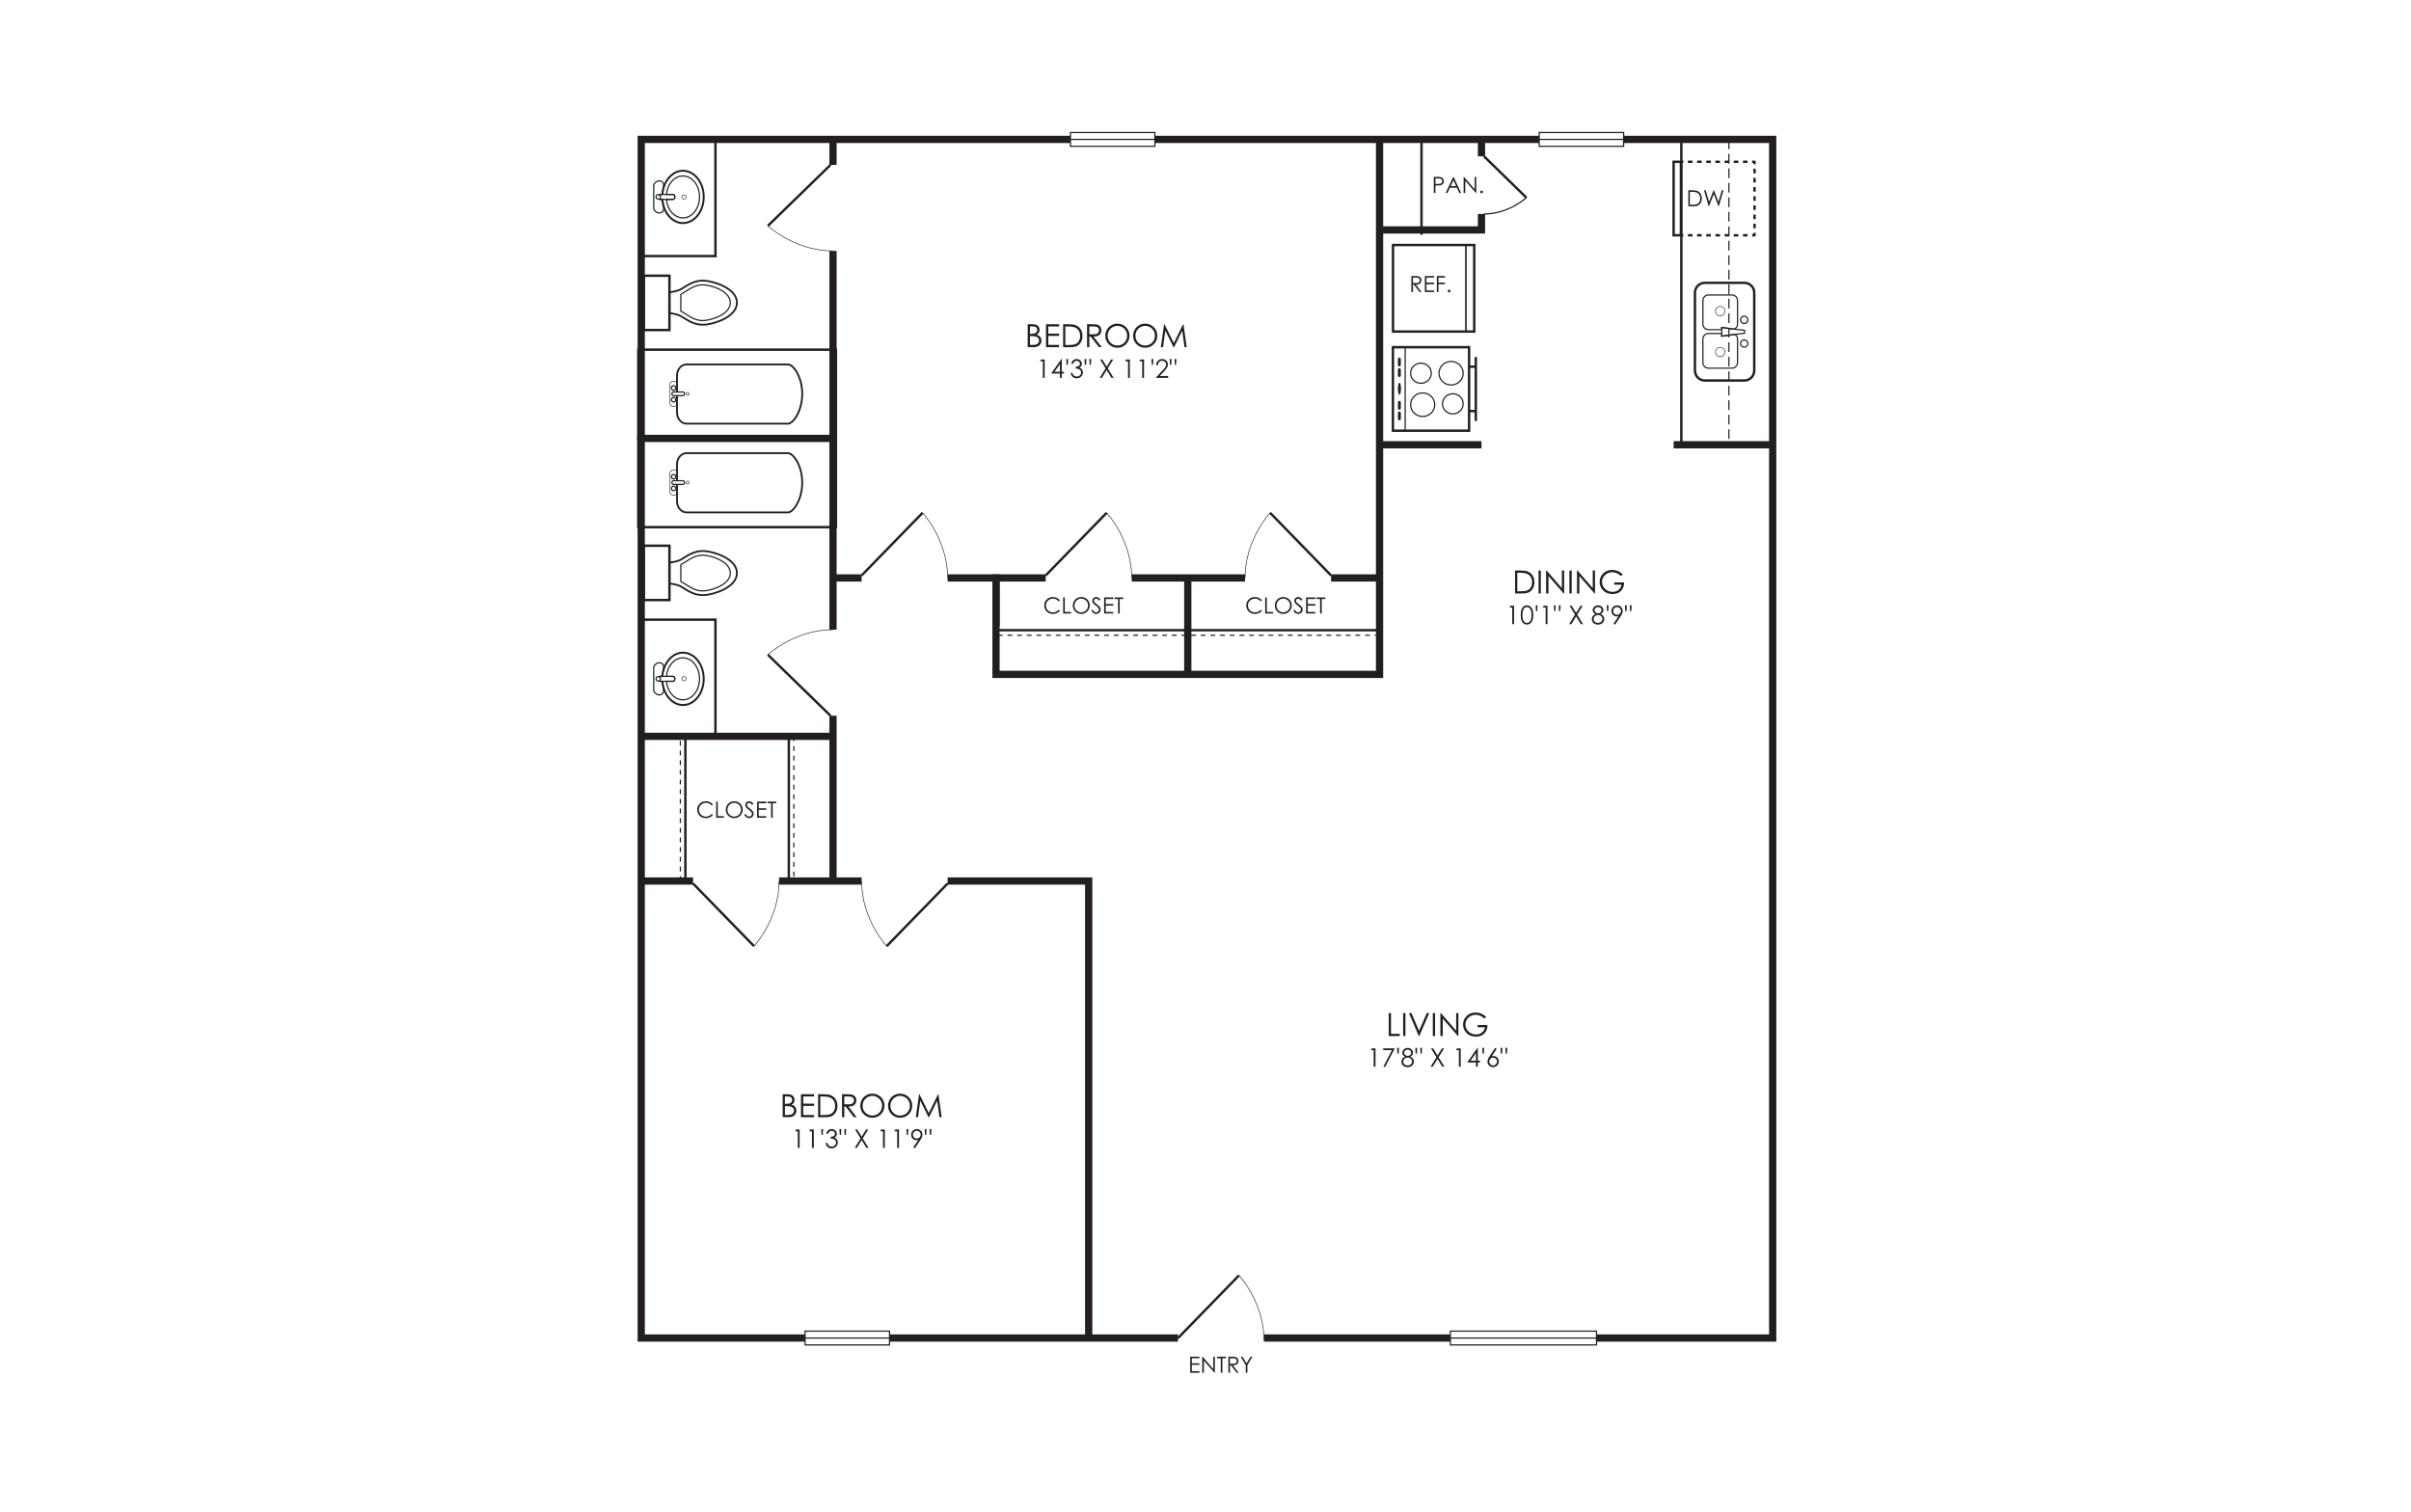 <?xml version="1.0" encoding="UTF-8"?><svg id="Layer_1" xmlns="http://www.w3.org/2000/svg" viewBox="0 0 998 626"><defs><style>.cls-1,.cls-2,.cls-3,.cls-4,.cls-5,.cls-6,.cls-7,.cls-8,.cls-9,.cls-10,.cls-11,.cls-12,.cls-13,.cls-14,.cls-15,.cls-16,.cls-17,.cls-18,.cls-19,.cls-20{stroke:#231f20;}.cls-1,.cls-2,.cls-3,.cls-4,.cls-5,.cls-6,.cls-7,.cls-8,.cls-9,.cls-11,.cls-13,.cls-14,.cls-15,.cls-16,.cls-17,.cls-19,.cls-20{fill:none;}.cls-1,.cls-2,.cls-4,.cls-6,.cls-12,.cls-14,.cls-15,.cls-16,.cls-18{stroke-miterlimit:3.864;}.cls-1,.cls-5,.cls-9,.cls-10,.cls-11,.cls-20{stroke-width:.5px;}.cls-2,.cls-8{stroke-width:.25px;}.cls-3,.cls-7,.cls-13{stroke-linejoin:round;}.cls-4{stroke-width:.8px;}.cls-5{stroke-dasharray:0 0 2 2;}.cls-6{stroke-linecap:round;}.cls-7{stroke-dasharray:0 0 1.895 1.895;}.cls-10,.cls-12,.cls-18,.cls-21{fill:#fff;}.cls-10,.cls-20{stroke-miterlimit:10;}.cls-11{stroke-dasharray:0 0 4 2;}.cls-13{stroke-dasharray:0 0 1.898 1.898;}.cls-14,.cls-19{stroke-width:.75px;}.cls-16{stroke-width:3px;}.cls-18{stroke-width:.45px;}.cls-22{fill:#231f20;}.cls-22,.cls-21{stroke-width:0px;}</style></defs><rect class="cls-21" x="-21" y="-18" width="1035" height="660"/><polyline class="cls-16" points="523.237 553.924 733.783 553.924 733.783 57.71 344.81 57.71 265.427 57.71 265.427 553.924 487.63 553.924"/><rect class="cls-21" x="600.367" y="551.071" width="60.49" height="5.706"/><rect class="cls-10" x="600.367" y="551.071" width="60.49" height="5.706"/><line class="cls-20" x1="660.857" y1="553.924" x2="600.367" y2="553.924"/><line class="cls-16" x1="491.667" y1="278.485" x2="491.667" y2="239.258"/><rect class="cls-21" x="333.253" y="551.071" width="34.96" height="5.706"/><rect class="cls-10" x="333.253" y="551.071" width="34.96" height="5.706"/><line class="cls-20" x1="368.213" y1="553.924" x2="333.253" y2="553.924"/><rect class="cls-21" x="443.094" y="54.857" width="34.96" height="5.706"/><rect class="cls-10" x="443.094" y="54.857" width="34.96" height="5.706"/><line class="cls-20" x1="478.053" y1="57.71" x2="443.094" y2="57.71"/><rect class="cls-21" x="637.121" y="54.857" width="34.96" height="5.706"/><rect class="cls-10" x="637.121" y="54.857" width="34.96" height="5.706"/><line class="cls-20" x1="672.081" y1="57.71" x2="637.121" y2="57.71"/><line class="cls-16" x1="344.81" y1="364.729" x2="344.81" y2="296.289"/><polyline class="cls-16" points="392.264 364.729 450.653 364.729 450.653 553.924"/><line class="cls-16" x1="322.493" y1="364.729" x2="356.657" y2="364.729"/><line class="cls-16" x1="265.427" y1="364.729" x2="286.886" y2="364.729"/><polyline class="cls-16" points="392.264 239.258 412.285 239.258 412.285 279.178 571.049 279.178 571.049 57.71"/><line class="cls-16" x1="265.427" y1="304.839" x2="344.81" y2="304.839"/><line class="cls-16" x1="344.81" y1="68.267" x2="344.81" y2="57.71"/><line class="cls-16" x1="344.81" y1="260.682" x2="344.81" y2="103.874"/><line class="cls-16" x1="344.81" y1="239.258" x2="356.657" y2="239.258"/><polyline class="cls-16" points="432.849 239.258 412.285 239.258 412.285 259.218"/><line class="cls-16" x1="265.427" y1="181.497" x2="344.81" y2="181.497"/><polyline class="cls-16" points="515.37 239.258 491.667 239.258 468.457 239.258"/><line class="cls-16" x1="571.049" y1="239.258" x2="550.977" y2="239.258"/><line class="cls-16" x1="613.233" y1="64.702" x2="613.233" y2="57.71"/><polyline class="cls-16" points="571.049 95.186 613.233 95.186 613.233 88.581"/><line class="cls-16" x1="733.142" y1="184.123" x2="692.769" y2="184.123"/><line class="cls-16" x1="613.233" y1="184.123" x2="572.172" y2="184.123"/><rect class="cls-17" x="264.217" y="181.497" width="81.803" height="36.74" transform="translate(610.237 399.733) rotate(180)"/><path class="cls-8" d="M280.299,199.034v-3.261c0-.674-.662-1.223-1.484-1.223-.814,0-1.482.55-1.482,1.223v8.008c0,.677.668,1.225,1.482,1.225.822,0,1.484-.548,1.484-1.225v-3.295"/><path class="cls-19" d="M280.242,200.554v6.953c0,2.551,1.76,4.62,3.933,4.62h42.026c2.172,0,5.862-5.285,5.87-12.332.005-7.05-3.697-12.19-5.87-12.19h-42.026c-2.173,0-3.933,2.07-3.933,4.622v6.772"/><path class="cls-9" d="M278.739,199.014c-.34,0-.62.343-.62.763,0,.422.28.764.62.764h4.058c.341,0,.536-.342.536-.764,0-.42-.195-.763-.536-.763h-4.058Z"/><path class="cls-9" d="M278.849,198.294c.503,0,.917-.423.917-.944,0-.524-.414-.946-.917-.946-.505,0-.917.422-.917.946,0,.521.412.944.917.944Z"/><path class="cls-9" d="M278.849,203.152c.503,0,.917-.42.917-.943,0-.522-.414-.945-.917-.945-.505,0-.917.423-.917.945,0,.523.412.943.917.943Z"/><path class="cls-8" d="M284.632,200.395c.331,0,.599-.277.599-.618,0-.34-.268-.617-.599-.617-.332,0-.599.277-.599.617,0,.342.268.618.599.618Z"/><rect class="cls-17" x="264.217" y="144.757" width="81.803" height="36.74" transform="translate(610.237 326.254) rotate(180)"/><path class="cls-8" d="M280.299,162.294v-3.261c0-.674-.662-1.223-1.484-1.223-.814,0-1.482.55-1.482,1.223v8.008c0,.677.668,1.225,1.482,1.225.822,0,1.484-.548,1.484-1.225v-3.295"/><path class="cls-19" d="M280.242,163.815v6.953c0,2.551,1.76,4.62,3.933,4.62h42.026c2.172,0,5.862-5.285,5.87-12.332.005-7.05-3.697-12.19-5.87-12.19h-42.026c-2.173,0-3.933,2.07-3.933,4.622v6.772"/><path class="cls-9" d="M278.739,162.274c-.34,0-.62.343-.62.763,0,.422.28.764.62.764h4.058c.341,0,.536-.342.536-.764,0-.42-.195-.763-.536-.763h-4.058Z"/><path class="cls-9" d="M278.849,161.554c.503,0,.917-.423.917-.944,0-.524-.414-.946-.917-.946-.505,0-.917.422-.917.946,0,.521.412.944.917.944Z"/><path class="cls-9" d="M278.849,166.412c.503,0,.917-.42.917-.943,0-.522-.414-.945-.917-.945-.505,0-.917.423-.917.945,0,.523.412.943.917.943Z"/><path class="cls-8" d="M284.632,163.656c.331,0,.599-.277.599-.618,0-.34-.268-.617-.599-.617-.332,0-.599.277-.599.617,0,.342.268.618.599.618Z"/><path class="cls-14" d="M277.104,120.975v8.672c1.255.118,3.5.454,5.054,1.402,2.264,1.38,5.198,3.597,9.264,3.388s13.624-3.179,13.624-9.119v-.015c0-5.94-9.558-8.91-13.624-9.119-4.066-.209-7.001,2.008-9.264,3.388-1.554.948-3.799,1.284-5.054,1.402Z"/><polygon class="cls-15" points="266.514 114.139 277.104 114.139 277.104 120.975 277.104 129.647 277.104 136.63 266.514 136.63 266.514 114.139"/><path class="cls-1" d="M283.764,120.664c1.834-1.118,4.21-2.914,7.504-2.744,3.294.169,11.035,2.575,11.035,7.386v.012c0,4.811-7.742,7.217-11.035,7.386-3.294.169-5.67-1.626-7.504-2.744s-1.945-1.186-1.945-1.186v-6.924s.112-.068,1.945-1.186Z"/><path class="cls-1" d="M272.989,80.501h1.171c.072-.974.252-1.907.515-2.788l-0-1.288c.003-.86-.795-1.554-1.774-1.556-.98.002-1.778.696-2.296,1.556v10.193c.518.861,1.316,1.556,2.294,1.556.982,0,1.777-.696,1.779-1.556l-0-1.283c-.264-.884-.445-1.818-.517-2.794h-1.171"/><path class="cls-4" d="M274.159,82.539c.072.976.253,1.911.517,2.794,1.224,4.1,4.353,7.022,8.032,7.022,4.741,0,8.589-4.851,8.589-10.836s-3.847-10.835-8.589-10.835c-3.681,0-6.811,2.925-8.034,7.028-.263.882-.443,1.814-.515,2.788"/><path class="cls-1" d="M279.327,81.528c0,.562-.267,1.019-.739,1.019h-2.741c.4,4.316,3.303,7.667,6.835,7.667,3.802,0,6.884-3.89,6.884-8.686-.002-4.799-3.082-8.687-6.884-8.687-3.532,0-6.436,3.35-6.835,7.667h2.742c.472,0,.74.457.739,1.019Z"/><path class="cls-1" d="M272.638,82.45c.107.057.225.089.35.089h1.171s1.69,0,1.69,0h2.741c.472,0,.739-.457.739-1.019.001-.562-.267-1.019-.739-1.019h-2.742s-1.69,0-1.69,0h-1.171c-.126,0-.246.033-.353.091"/><path class="cls-2" d="M282.272,81.567c0,.486.396.877.881.877.483,0,.88-.392.88-.877s-.396-.877-.88-.877c-.485,0-.881.392-.881.877Z"/><path class="cls-1" d="M272.503,82.457c-.517,0-.937-.419-.937-.937s.419-.937.937-.937c.046,0,.092.003.137.01.453.066.8.456.8.927,0,.517-.419.937-.937.937Z"/><rect class="cls-15" x="264.92" y="57.71" width="31.231" height="48.302"/><path class="cls-14" d="M282.159,242.976c2.264,1.38,5.198,3.597,9.264,3.388,4.066-.209,13.624-3.179,13.624-9.119v-.015c0-5.94-9.558-8.91-13.624-9.119s-7.001,2.008-9.264,3.388c-1.554.948-3.799,1.284-5.054,1.402v8.672c1.255.118,3.5.454,5.054,1.402Z"/><polygon class="cls-15" points="266.514 248.411 277.104 248.411 277.104 241.574 277.104 232.902 277.104 225.919 266.514 225.919 266.514 248.411"/><path class="cls-1" d="M283.764,241.886c1.834,1.118,4.21,2.914,7.504,2.744,3.294-.169,11.035-2.575,11.035-7.386v-.012c0-4.811-7.742-7.217-11.035-7.386-3.294-.169-5.67,1.626-7.504,2.744s-1.945,1.186-1.945,1.186v6.924s.112.068,1.945,1.186Z"/><path class="cls-1" d="M272.989,282.049h1.171c.072.974.252,1.907.515,2.788l-0,1.288c.003.86-.795,1.554-1.774,1.556-.98-.002-1.778-.696-2.296-1.556v-10.193c.518-.861,1.316-1.556,2.294-1.556.982,0,1.777.696,1.779,1.556l-0,1.283c-.264.884-.445,1.818-.517,2.794h-1.171"/><path class="cls-4" d="M274.159,280.01c.072-.976.253-1.911.517-2.794,1.224-4.1,4.353-7.022,8.032-7.022,4.741,0,8.589,4.851,8.589,10.836s-3.847,10.835-8.589,10.835c-3.681,0-6.811-2.925-8.034-7.028-.263-.882-.443-1.814-.515-2.788"/><path class="cls-1" d="M278.588,282.04h-2.742c.4,4.317,3.304,7.667,6.835,7.667,3.802,0,6.882-3.888,6.884-8.687,0-4.796-3.082-8.686-6.884-8.686-3.532,0-6.435,3.352-6.835,7.667h2.741c.472,0,.739.457.739,1.019.001.562-.267,1.019-.739,1.019Z"/><path class="cls-1" d="M272.638,280.099c.107-.057.225-.089.35-.089h1.171s1.69,0,1.69,0h2.741c.472,0,.739.457.739,1.019.001.562-.267,1.019-.739,1.019h-2.742s-1.69,0-1.69,0h-1.171c-.126,0-.246-.033-.353-.091"/><path class="cls-2" d="M282.272,280.983c0-.486.396-.877.881-.877.483,0,.88.392.88.877s-.396.877-.88.877c-.485,0-.881-.392-.881-.877Z"/><path class="cls-1" d="M272.503,280.092c-.517,0-.937.419-.937.937s.419.937.937.937c.046,0,.092-.003.137-.01.453-.066.8-.456.8-.927,0-.517-.419-.937-.937-.937Z"/><rect class="cls-15" x="264.92" y="256.538" width="31.231" height="48.302"/><line class="cls-17" x1="283.712" y1="364.729" x2="283.712" y2="304.839"/><line class="cls-5" x1="281.629" y1="364.729" x2="281.629" y2="304.839"/><line class="cls-17" x1="326.525" y1="304.839" x2="326.525" y2="364.729"/><line class="cls-5" x1="328.608" y1="304.839" x2="328.608" y2="364.729"/><line class="cls-17" x1="571.049" y1="260.893" x2="411.8" y2="260.893"/><line class="cls-5" x1="571.049" y1="262.976" x2="411.8" y2="262.976"/><line class="cls-17" x1="392.264" y1="365.767" x2="367.028" y2="391.694"/><path class="cls-8" d="M367.028,391.694s-10.371-11.062-10.371-26.965"/><line class="cls-17" x1="286.886" y1="365.767" x2="312.122" y2="391.694"/><path class="cls-8" d="M312.122,391.694s10.371-11.062,10.371-26.965"/><line class="cls-17" x1="356.657" y1="238.221" x2="381.893" y2="212.294"/><path class="cls-8" d="M381.893,212.294s10.371,11.062,10.371,26.965"/><line class="cls-17" x1="432.849" y1="238.221" x2="458.085" y2="212.294"/><path class="cls-8" d="M458.085,212.294s10.371,11.062,10.371,26.965"/><line class="cls-17" x1="550.977" y1="238.221" x2="525.741" y2="212.294"/><path class="cls-8" d="M525.741,212.294s-10.371,11.062-10.371,26.965"/><line class="cls-17" x1="343.773" y1="296.289" x2="317.845" y2="271.053"/><path class="cls-8" d="M317.845,271.053s11.062-10.371,26.965-10.371"/><line class="cls-17" x1="343.773" y1="68.267" x2="317.845" y2="93.503"/><path class="cls-8" d="M317.845,93.503s11.062,10.371,26.965,10.371"/><line class="cls-12" x1="608.342" y1="151.808" x2="610.809" y2="151.808"/><line class="cls-12" x1="608.342" y1="170.18" x2="610.809" y2="170.18"/><line class="cls-6" x1="610.893" y1="148.182" x2="610.893" y2="173.862"/><rect class="cls-15" x="575.064" y="145.257" width="34.558" height="31.531" transform="translate(753.365 -431.32) rotate(90)"/><line class="cls-1" x1="581.657" y1="178.301" x2="581.657" y2="143.743"/><path class="cls-1" d="M605.65,167.176c0-2.307-1.914-4.174-4.278-4.174-2.359,0-4.273,1.868-4.273,4.174,0,2.303,1.914,4.171,4.273,4.171,2.364,0,4.278-1.868,4.278-4.171Z"/><path class="cls-1" d="M593.897,167.545c0-2.698-2.237-4.878-4.996-4.878-2.762,0-5,2.18-5,4.878,0,2.692,2.238,4.875,5,4.875,2.759,0,4.996-2.183,4.996-4.875Z"/><path class="cls-1" d="M592.452,154.503c0-2.307-1.914-4.174-4.278-4.174-2.359,0-4.273,1.868-4.273,4.174,0,2.303,1.914,4.171,4.273,4.171,2.364,0,4.278-1.868,4.278-4.171Z"/><path class="cls-1" d="M605.65,154.503c0-2.698-2.237-4.878-4.996-4.878-2.762,0-5,2.18-5,4.878,0,2.692,2.238,4.875,5,4.875,2.759,0,4.996-2.183,4.996-4.875Z"/><path class="cls-22" d="M578.646,168.966v-2.35c0-.367.269-.664.602-.664s.602.297.602.664v2.35c0,.367-.269.664-.602.664s-.602-.297-.602-.664"/><path class="cls-22" d="M578.646,173.356v-2.35c0-.367.269-.664.602-.664s.602.297.602.664v2.35c0,.367-.269.664-.602.664s-.602-.297-.602-.664"/><path class="cls-22" d="M578.646,151.039v-2.35c0-.367.269-.664.602-.664s.602.297.602.664v2.35c0,.367-.269.664-.602.664s-.602-.297-.602-.664"/><path class="cls-22" d="M578.646,155.429v-2.35c0-.367.269-.664.602-.664s.602.297.602.664v2.35c0,.367-.269.664-.602.664s-.602-.297-.602-.664"/><path class="cls-22" d="M579.919,160.931c0-1.377-.285-2.492-.638-2.492-.352,0-.637,1.115-.637,2.492,0,1.375.285,2.49.637,2.49.352,0,.638-1.115.638-2.49Z"/><path class="cls-15" d="M705.641,157.524c-2.234,0-4.044-1.859-4.044-4.141v-32.156c0-2.284,1.81-4.136,4.044-4.136h16.467c2.231,0,4.044,1.851,4.044,4.136v32.156c0,2.282-1.813,4.141-4.044,4.141h-16.467Z"/><path class="cls-1" d="M717.846,136.268c.816-.364,1.387-1.18,1.387-2.131v-9.689c0-1.291-1.046-2.337-2.337-2.337h-9.674c-1.29,0-2.337,1.046-2.337,2.337v9.689c0,1.29,1.046,2.337,2.337,2.337h5.478v-.905s5.146.7,5.146.7Z"/><path class="cls-1" d="M719.233,150.075v-9.689c0-.823-.427-1.543-1.07-1.959l-5.462.744v-1.121h-5.478c-1.29,0-2.337,1.046-2.337,2.337v9.689c0,1.29,1.046,2.337,2.337,2.337h9.674c1.29,0,2.337-1.046,2.337-2.337Z"/><path class="cls-1" d="M720.481,132.403c0,.831.676,1.508,1.511,1.508.832,0,1.508-.676,1.508-1.508,0-.838-.676-1.511-1.508-1.511-.835,0-1.511.673-1.511,1.511Z"/><path class="cls-1" d="M720.481,142.214c0,.838.676,1.509,1.511,1.509.832,0,1.508-.671,1.508-1.509,0-.836-.676-1.514-1.508-1.514-.835,0-1.511.678-1.511,1.514Z"/><polyline class="cls-1" points="718.163 138.427 722.159 137.963 722.159 136.762 717.846 136.268"/><line class="cls-1" x1="712.7" y1="136.473" x2="712.7" y2="138.049"/><polyline class="cls-1" points="717.846 136.268 712.7 135.568 712.7 136.473"/><polyline class="cls-1" points="712.7 138.049 712.7 139.17 718.163 138.427"/><path class="cls-2" d="M712.059,147.65c-1.071,0-1.942-.87-1.942-1.946,0-1.069.871-1.939,1.942-1.939,1.071,0,1.941.87,1.941,1.939,0,1.077-.87,1.946-1.941,1.946Z"/><path class="cls-2" d="M712.059,130.758c-1.071,0-1.942-.87-1.942-1.946,0-1.069.871-1.939,1.942-1.939s1.941.87,1.941,1.939c0,1.077-.87,1.946-1.941,1.946Z"/><rect class="cls-15" x="576.625" y="101.425" width="33.616" height="35.835"/><line class="cls-18" x1="606.795" y1="101.489" x2="606.795" y2="137.261"/><line class="cls-1" x1="606.795" y1="137.261" x2="606.795" y2="101.489"/><line class="cls-11" x1="715.659" y1="57.71" x2="715.659" y2="184.123"/><line class="cls-3" x1="695.798" y1="97.401" x2="696.798" y2="97.401"/><line class="cls-13" x1="698.696" y1="97.401" x2="724.319" y2="97.401"/><polyline class="cls-3" points="725.268 97.401 726.268 97.401 726.268 96.401"/><line class="cls-7" x1="726.268" y1="94.507" x2="726.268" y2="68.925"/><polyline class="cls-3" points="726.268 67.977 726.268 66.977 725.268 66.977"/><line class="cls-13" x1="723.37" y1="66.977" x2="697.747" y2="66.977"/><line class="cls-3" x1="696.798" y1="66.977" x2="695.798" y2="66.977"/><rect class="cls-15" x="692.769" y="66.978" width="3.03" height="30.43"/><line class="cls-17" x1="614.27" y1="64.702" x2="631.826" y2="81.82"/><path class="cls-9" d="M631.826,81.82s-7.205,6.76-17.562,6.76"/><line class="cls-17" x1="588.418" y1="57.71" x2="588.418" y2="97.193"/><polyline class="cls-17" points="733.028 57.71 695.969 57.71 695.969 184.123 733.028 184.123"/><path class="cls-22" d="M323.978,452.997h1.873c.753,0,1.333.09,1.738.269s.725.453.96.823c.234.37.352.781.352,1.234,0,.422-.103.806-.309,1.152-.206.347-.508.628-.907.844.494.168.874.364,1.14.591.266.226.473.5.622.82.148.321.222.669.222,1.043,0,.763-.279,1.407-.836,1.935-.558.527-1.306.791-2.245.791h-2.61v-9.503ZM324.909,453.928v3.042h.544c.66,0,1.146-.06,1.456-.184.311-.123.557-.316.738-.582.181-.265.272-.559.272-.881,0-.435-.152-.776-.457-1.024s-.789-.371-1.454-.371h-1.101ZM324.909,457.926v3.644h1.178c.695,0,1.204-.067,1.527-.203s.584-.348.78-.637c.196-.288.294-.601.294-.936,0-.422-.138-.79-.414-1.105-.276-.315-.655-.529-1.138-.645-.324-.078-.887-.117-1.69-.117h-.538Z"/><path class="cls-22" d="M331.556,452.997h5.446v.931h-4.497v2.978h4.457v.931h-4.457v3.733h4.457v.931h-5.407v-9.503Z"/><path class="cls-22" d="M338.643,462.5v-9.503h1.971c1.421,0,2.453.114,3.094.343.921.322,1.642.883,2.161,1.68s.779,1.746.779,2.849c0,.952-.206,1.789-.617,2.513s-.945,1.258-1.602,1.603-1.577.517-2.762.517h-3.023ZM339.554,461.602h1.098c1.313,0,2.224-.081,2.732-.245.715-.232,1.277-.65,1.686-1.255s.614-1.344.614-2.218c0-.916-.222-1.699-.665-2.35-.444-.649-1.062-1.095-1.854-1.336-.595-.181-1.574-.271-2.939-.271h-.672v7.674Z"/><path class="cls-22" d="M348.54,452.997h1.893c1.055,0,1.77.043,2.144.13.564.129,1.023.406,1.376.831s.53.947.53,1.568c0,.518-.122.973-.365,1.364-.244.393-.591.69-1.044.89-.452.201-1.077.303-1.873.308l3.417,4.412h-1.175l-3.417-4.412h-.537v4.412h-.95v-9.503ZM349.49,453.928v3.229l1.637.014c.634,0,1.103-.06,1.407-.182.304-.12.541-.312.712-.578.17-.265.255-.56.255-.888,0-.319-.086-.608-.259-.869-.173-.261-.399-.447-.679-.559-.281-.112-.747-.168-1.398-.168h-1.676Z"/><path class="cls-22" d="M361.043,452.758c1.44,0,2.644.48,3.613,1.44.97.961,1.455,2.144,1.455,3.547,0,1.392-.483,2.571-1.451,3.54-.967.97-2.147,1.454-3.539,1.454-1.409,0-2.599-.482-3.568-1.447s-1.455-2.132-1.455-3.501c0-.913.221-1.76.663-2.539.442-.779,1.044-1.391,1.807-1.832.763-.441,1.588-.662,2.476-.662ZM361.085,453.682c-.703,0-1.37.184-2.0.55s-1.122.86-1.475,1.48c-.354.621-.531,1.312-.531,2.075,0,1.13.392,2.083,1.174,2.861.783.778,1.727,1.167,2.831,1.167.738,0,1.42-.179,2.048-.537.628-.357,1.117-.847,1.469-1.467.352-.621.527-1.31.527-2.069,0-.754-.176-1.437-.527-2.046-.352-.61-.847-1.099-1.485-1.465s-1.315-.55-2.032-.55Z"/><path class="cls-22" d="M372.543,452.758c1.44,0,2.644.48,3.613,1.44.97.961,1.455,2.144,1.455,3.547,0,1.392-.483,2.571-1.451,3.54-.967.97-2.147,1.454-3.539,1.454-1.409,0-2.599-.482-3.568-1.447s-1.455-2.132-1.455-3.501c0-.913.221-1.76.663-2.539.442-.779,1.044-1.391,1.807-1.832.763-.441,1.588-.662,2.476-.662ZM372.584,453.682c-.703,0-1.37.184-2.0.55s-1.122.86-1.475,1.48c-.354.621-.531,1.312-.531,2.075,0,1.13.392,2.083,1.174,2.861.783.778,1.727,1.167,2.831,1.167.738,0,1.42-.179,2.048-.537.628-.357,1.117-.847,1.469-1.467.352-.621.527-1.31.527-2.069,0-.754-.176-1.437-.527-2.046-.352-.61-.847-1.099-1.485-1.465s-1.315-.55-2.032-.55Z"/><path class="cls-22" d="M379.084,462.5l1.36-9.503h.154l3.863,7.798,3.826-7.798h.152l1.367,9.503h-.931l-.939-6.796-3.36,6.796h-.243l-3.4-6.848-.933,6.848h-.917Z"/><path class="cls-22" d="M329.501,467.599h1.494v7.603h-.754v-6.858h-1.194l.455-.744Z"/><path class="cls-22" d="M335.367,467.599h1.494v7.603h-.754v-6.858h-1.194l.455-.744Z"/><path class="cls-22" d="M340.586,469.801h-.532l-.114-2.394h.765l-.119,2.394Z"/><path class="cls-22" d="M342.768,469.361h-.775c.141-.627.412-1.109.811-1.447.4-.338.872-.507,1.417-.507.396,0,.766.091,1.108.272s.608.425.796.731c.188.307.282.627.282.961,0,.655-.326,1.174-.977,1.556.365.148.665.365.899.651.331.403.496.855.496,1.355,0,.431-.114.842-.341,1.232-.227.391-.537.693-.93.907-.393.213-.832.32-1.318.32-.654,0-1.201-.189-1.638-.566-.438-.377-.724-.931-.858-1.661h.744c.131.492.319.85.564,1.069.314.279.713.419,1.199.419.551,0,.994-.165,1.329-.496.334-.331.501-.719.501-1.163,0-.296-.084-.573-.251-.832-.167-.258-.391-.453-.672-.584s-.716-.212-1.305-.243v-.697c.348,0,.665-.061.951-.184s.494-.278.623-.468c.129-.19.194-.396.194-.62,0-.331-.132-.616-.395-.857-.264-.241-.597-.362-1-.362-.328,0-.61.093-.848.276-.238.185-.44.497-.605.939Z"/><path class="cls-22" d="M348.132,469.801h-.538l-.114-2.394h.765l-.114,2.394ZM350.137,469.801h-.532l-.114-2.394h.765l-.119,2.394Z"/><path class="cls-22" d="M353.959,467.599h.889l1.82,2.959,1.831-2.959h.877l-2.268,3.674,2.417,3.929h-.889l-1.974-3.208-1.98,3.208h-.889l2.428-3.924-2.263-3.679Z"/><path class="cls-22" d="M364.768,467.599h1.494v7.603h-.754v-6.858h-1.194l.455-.744Z"/><path class="cls-22" d="M370.634,467.599h1.494v7.603h-.754v-6.858h-1.194l.455-.744Z"/><path class="cls-22" d="M375.854,469.801h-.532l-.114-2.394h.765l-.119,2.394Z"/><path class="cls-22" d="M378.666,475.393l-.625-.403,2.057-3.113c-.275.091-.534.137-.776.137-.604,0-1.117-.218-1.538-.654-.421-.435-.632-.972-.632-1.609,0-.438.102-.832.305-1.184.203-.352.492-.633.866-.843.373-.21.774-.315,1.202-.315.42,0,.809.102,1.165.306.357.203.637.487.84.853.204.365.305.755.305,1.168,0,.314-.063.642-.189.984-.126.343-.351.756-.674,1.238l-2.305,3.437ZM379.496,471.346c.446,0,.823-.156,1.134-.468.31-.311.465-.689.465-1.129,0-.441-.156-.817-.468-1.13-.311-.311-.69-.468-1.134-.468-.441,0-.817.156-1.129.468-.311.312-.467.689-.467,1.13,0,.44.156.817.469,1.129s.69.468,1.131.468Z"/><path class="cls-22" d="M383.399,469.801h-.538l-.114-2.394h.765l-.114,2.394ZM385.404,469.801h-.532l-.114-2.394h.765l-.119,2.394Z"/><path class="cls-22" d="M425.406,134.221h1.873c.753,0,1.333.089,1.738.268s.725.454.96.824c.234.371.352.782.352,1.234,0,.422-.103.807-.309,1.153-.206.347-.508.627-.907.843.494.168.874.365,1.14.591s.473.499.622.82c.148.321.222.668.222,1.044,0,.762-.279,1.407-.836,1.935-.558.528-1.306.791-2.245.791h-2.61v-9.503ZM426.336,135.151v3.043h.544c.66,0,1.146-.061,1.456-.184.311-.123.557-.317.738-.582s.272-.559.272-.882c0-.435-.152-.776-.457-1.024s-.789-.372-1.454-.372h-1.101ZM426.336,139.15v3.644h1.178c.695,0,1.204-.068,1.527-.204s.584-.348.78-.636.294-.601.294-.937c0-.422-.138-.79-.414-1.105-.276-.315-.655-.53-1.138-.646-.324-.078-.887-.116-1.69-.116h-.538Z"/><path class="cls-22" d="M432.984,134.221h5.446v.93h-4.497v2.978h4.457v.931h-4.457v3.734h4.457v.93h-5.407v-9.503Z"/><path class="cls-22" d="M440.071,143.724v-9.503h1.971c1.421,0,2.453.114,3.094.342.921.323,1.642.883,2.161,1.68.519.797.779,1.747.779,2.849,0,.952-.206,1.79-.617,2.513-.411.724-.945,1.258-1.602,1.603-.657.344-1.577.517-2.762.517h-3.023ZM440.982,142.826h1.098c1.313,0,2.224-.082,2.732-.245.715-.232,1.277-.651,1.686-1.255.409-.605.614-1.344.614-2.217,0-.916-.222-1.7-.665-2.35-.444-.65-1.062-1.095-1.854-1.336-.595-.181-1.574-.272-2.939-.272h-.672v7.675Z"/><path class="cls-22" d="M449.968,134.221h1.893c1.055,0,1.77.043,2.144.129.564.129,1.023.406,1.376.831s.53.948.53,1.569c0,.518-.122.972-.365,1.365-.244.393-.591.689-1.044.889-.452.201-1.077.303-1.873.308l3.417,4.412h-1.175l-3.417-4.412h-.537v4.412h-.95v-9.503ZM450.918,135.151v3.23l1.637.013c.634,0,1.103-.06,1.407-.181s.541-.314.712-.578c.17-.265.255-.561.255-.889,0-.318-.086-.608-.259-.869-.173-.261-.399-.447-.679-.559-.281-.112-.747-.168-1.398-.168h-1.676Z"/><path class="cls-22" d="M462.471,133.982c1.44,0,2.644.48,3.613,1.44.97.96,1.455,2.143,1.455,3.546,0,1.392-.483,2.571-1.451,3.541-.967.969-2.147,1.454-3.539,1.454-1.409,0-2.599-.482-3.568-1.447s-1.455-2.132-1.455-3.502c0-.913.221-1.759.663-2.539.442-.78,1.044-1.39,1.807-1.831.763-.441,1.588-.662,2.476-.662ZM462.513,134.906c-.703,0-1.37.183-2.0.549-.63.367-1.122.86-1.475,1.48-.354.621-.531,1.312-.531,2.075,0,1.129.392,2.083,1.174,2.861.783.778,1.727,1.167,2.831,1.167.738,0,1.42-.179,2.048-.537.628-.358,1.117-.847,1.469-1.468s.527-1.31.527-2.069c0-.754-.176-1.437-.527-2.046s-.847-1.098-1.485-1.464c-.638-.366-1.315-.549-2.032-.549Z"/><path class="cls-22" d="M473.97,133.982c1.44,0,2.644.48,3.613,1.44.97.96,1.455,2.143,1.455,3.546,0,1.392-.483,2.571-1.451,3.541-.967.969-2.147,1.454-3.539,1.454-1.409,0-2.599-.482-3.568-1.447s-1.455-2.132-1.455-3.502c0-.913.221-1.759.663-2.539.442-.78,1.044-1.39,1.807-1.831.763-.441,1.588-.662,2.476-.662ZM474.012,134.906c-.703,0-1.37.183-2.0.549-.63.367-1.122.86-1.475,1.48-.354.621-.531,1.312-.531,2.075,0,1.129.392,2.083,1.174,2.861.783.778,1.727,1.167,2.831,1.167.738,0,1.42-.179,2.048-.537.628-.358,1.117-.847,1.469-1.468s.527-1.31.527-2.069c0-.754-.176-1.437-.527-2.046s-.847-1.098-1.485-1.464c-.638-.366-1.315-.549-2.032-.549Z"/><path class="cls-22" d="M480.512,143.724l1.36-9.503h.154l3.863,7.797,3.826-7.797h.152l1.367,9.503h-.931l-.939-6.796-3.36,6.796h-.243l-3.4-6.848-.933,6.848h-.917Z"/><path class="cls-22" d="M430.929,148.822h1.494v7.603h-.754v-6.858h-1.194l.455-.745Z"/><path class="cls-22" d="M439.344,148.631h.154v5.302h.92v.724h-.92v1.768h-.754v-1.768h-3.639l4.239-6.026ZM438.743,153.934v-3.193l-2.252,3.193h2.252Z"/><path class="cls-22" d="M442.014,151.024h-.532l-.114-2.393h.765l-.119,2.393Z"/><path class="cls-22" d="M444.195,150.585h-.775c.141-.627.412-1.109.811-1.447.4-.337.872-.506,1.417-.506.396,0,.766.09,1.108.272.343.181.608.424.796.731.188.307.282.627.282.961,0,.655-.326,1.173-.977,1.556.365.148.665.365.899.651.331.403.496.855.496,1.354,0,.431-.114.842-.341,1.233-.227.391-.537.693-.93.907-.393.214-.832.321-1.318.321-.654,0-1.201-.189-1.638-.566-.438-.377-.724-.931-.858-1.662h.744c.131.493.319.849.564,1.07.314.279.713.418,1.199.418.551,0,.994-.166,1.329-.496.334-.331.501-.718.501-1.163,0-.296-.084-.573-.251-.832-.167-.258-.391-.453-.672-.584-.281-.131-.716-.212-1.305-.243v-.698c.348,0,.665-.061.951-.184.286-.122.494-.278.623-.468.129-.19.194-.396.194-.62,0-.331-.132-.617-.395-.858-.264-.241-.597-.362-1-.362-.328,0-.61.092-.848.277-.238.184-.44.497-.605.938Z"/><path class="cls-22" d="M449.56,151.024h-.538l-.114-2.393h.765l-.114,2.393ZM451.565,151.024h-.532l-.114-2.393h.765l-.119,2.393Z"/><path class="cls-22" d="M455.387,148.822h.889l1.82,2.958,1.831-2.958h.877l-2.268,3.673,2.417,3.929h-.889l-1.974-3.208-1.98,3.208h-.889l2.428-3.924-2.263-3.678Z"/><path class="cls-22" d="M466.196,148.822h1.494v7.603h-.754v-6.858h-1.194l.455-.745Z"/><path class="cls-22" d="M472.062,148.822h1.494v7.603h-.754v-6.858h-1.194l.455-.745Z"/><path class="cls-22" d="M477.282,151.024h-.532l-.114-2.393h.765l-.119,2.393Z"/><path class="cls-22" d="M479.287,151.2h-.729c.021-.75.272-1.365.752-1.846s1.074-.722,1.78-.722c.7,0,1.266.226,1.698.677.433.452.649.984.649,1.598,0,.431-.103.835-.31,1.212s-.606.889-1.201,1.533l-1.894,2.039h3.507v.734h-5.163l2.904-3.139c.589-.631.973-1.099,1.15-1.404s.266-.626.266-.964c0-.428-.159-.796-.478-1.105s-.709-.463-1.17-.463c-.486,0-.89.162-1.212.486-.322.324-.506.779-.551,1.364Z"/><path class="cls-22" d="M484.827,151.024h-.538l-.114-2.393h.765l-.114,2.393ZM486.832,151.024h-.532l-.114-2.393h.765l-.119,2.393Z"/><path class="cls-22" d="M574.835,419.4h.95v8.586h3.656v.917h-4.606v-9.503Z"/><path class="cls-22" d="M580.811,419.4h.95v9.503h-.95v-9.503Z"/><path class="cls-22" d="M583.214,419.4h1.034l3.149,7.342,3.2-7.342h1.034l-4.135,9.503h-.207l-4.076-9.503Z"/><path class="cls-22" d="M593.091,419.4h.95v9.503h-.95v-9.503Z"/><path class="cls-22" d="M596.225,428.903v-9.503h.206l6.325,7.284v-7.284h.936v9.503h-.213l-6.273-7.196v7.196h-.981Z"/><path class="cls-22" d="M615.172,420.996l-.736.697c-.529-.52-1.11-.916-1.741-1.185-.631-.27-1.246-.404-1.844-.404-.746,0-1.455.184-2.129.549-.674.366-1.196.863-1.566,1.489-.371.627-.556,1.289-.556,1.986,0,.715.191,1.395.574,2.038.384.644.913,1.15,1.59,1.519.676.368,1.417.553,2.222.553.979,0,1.805-.276,2.481-.827.676-.552,1.076-1.267,1.201-2.144h-3.029v-.918h4.096c-.009,1.469-.445,2.635-1.309,3.498-.863.864-2.019,1.296-3.466,1.296-1.757,0-3.148-.599-4.173-1.796-.788-.922-1.183-1.987-1.183-3.198,0-.899.227-1.737.679-2.513s1.072-1.382,1.86-1.818c.788-.438,1.68-.656,2.674-.656.806,0,1.563.145,2.274.436.711.29,1.404.757,2.08,1.398Z"/><path class="cls-22" d="M567.878,434.002h1.493v7.603h-.754v-6.858h-1.194l.455-.744Z"/><path class="cls-22" d="M572.545,434.002h4.822l-4.067,7.794-.63-.322,3.51-6.748h-3.635v-.724Z"/><path class="cls-22" d="M578.963,436.204h-.532l-.113-2.394h.765l-.119,2.394Z"/><path class="cls-22" d="M583.812,437.434c.514.255.881.546,1.103.874.222.327.333.699.333,1.116,0,.586-.191,1.103-.573,1.55-.469.548-1.139.822-2.011.822-.841,0-1.478-.24-1.912-.721-.435-.481-.651-1.011-.651-1.59,0-.424.114-.805.341-1.145.228-.339.606-.642,1.138-.907-.372-.192-.651-.432-.838-.718-.185-.286-.278-.593-.278-.92,0-.331.099-.654.297-.97.198-.315.472-.564.821-.744s.729-.272,1.135-.272c.397,0,.763.092,1.101.274s.603.431.794.744c.19.314.286.643.286.987s-.09.651-.272.92c-.181.269-.452.501-.814.697ZM582.713,437.816c-.522,0-.961.17-1.315.509-.354.34-.532.735-.532,1.187,0,.278.076.542.228.79s.363.44.635.574c.272.134.587.201.944.201.554,0,.994-.163,1.321-.491.327-.327.49-.709.49-1.147,0-.424-.173-.801-.519-1.13s-.763-.493-1.252-.493ZM582.677,434.55c-.417,0-.764.123-1.038.37-.274.246-.411.54-.411.881,0,.338.147.644.442.917.295.274.64.411,1.033.411.252,0,.49-.062.714-.186.225-.124.4-.293.526-.509.126-.215.189-.432.189-.648,0-.307-.124-.589-.373-.848-.248-.258-.608-.388-1.082-.388Z"/><path class="cls-22" d="M586.509,436.204h-.538l-.113-2.394h.765l-.113,2.394ZM588.514,436.204h-.532l-.113-2.394h.765l-.119,2.394Z"/><path class="cls-22" d="M592.336,434.002h.889l1.82,2.959,1.831-2.959h.876l-2.268,3.674,2.418,3.929h-.889l-1.974-3.208-1.98,3.208h-.889l2.429-3.924-2.264-3.679Z"/><path class="cls-22" d="M603.145,434.002h1.493v7.603h-.754v-6.858h-1.194l.455-.744Z"/><path class="cls-22" d="M611.56,433.81h.154v5.303h.92v.724h-.92v1.768h-.755v-1.768h-3.639l4.239-6.026ZM610.959,439.113v-3.193l-2.253,3.193h2.253Z"/><path class="cls-22" d="M614.231,436.204h-.532l-.113-2.394h.765l-.119,2.394Z"/><path class="cls-22" d="M618.898,433.81l.625.408-2.056,3.111c.275-.093.534-.14.775-.14.605,0,1.116.219,1.538.654.421.435.631.973.631,1.609,0,.439-.102.833-.305,1.187-.204.353-.493.634-.867.843-.374.208-.776.312-1.208.312-.417,0-.805-.101-1.161-.303-.357-.201-.638-.484-.841-.85s-.306-.757-.306-1.174c0-.31.064-.636.19-.98.126-.343.351-.755.676-1.237l2.309-3.442ZM618.062,437.857c-.442,0-.819.156-1.131.468-.312.311-.469.69-.469,1.135,0,.44.156.817.469,1.129s.69.468,1.131.468.818-.156,1.131-.468.469-.689.469-1.129c0-.444-.156-.823-.469-1.135s-.69-.468-1.131-.468Z"/><path class="cls-22" d="M621.776,436.204h-.538l-.113-2.394h.765l-.113,2.394ZM623.781,436.204h-.532l-.113-2.394h.765l-.119,2.394Z"/><path class="cls-22" d="M627.148,245.681v-9.503h1.971c1.421,0,2.452.114,3.094.342.922.323,1.643.883,2.161,1.68.519.797.778,1.747.778,2.849,0,.952-.205,1.79-.616,2.513-.412.724-.945,1.258-1.603,1.603-.657.344-1.577.517-2.762.517h-3.023ZM628.059,244.783h1.098c1.315,0,2.225-.082,2.733-.245.715-.232,1.276-.651,1.685-1.255.409-.605.614-1.344.614-2.217,0-.916-.223-1.7-.666-2.35s-1.062-1.095-1.853-1.336c-.595-.181-1.574-.272-2.939-.272h-.672v7.675Z"/><path class="cls-22" d="M636.857,236.178h.95v9.503h-.95v-9.503Z"/><path class="cls-22" d="M639.99,245.681v-9.503h.206l6.325,7.285v-7.285h.936v9.503h-.213l-6.273-7.196v7.196h-.981Z"/><path class="cls-22" d="M649.635,236.178h.95v9.503h-.95v-9.503Z"/><path class="cls-22" d="M652.769,245.681v-9.503h.206l6.325,7.285v-7.285h.936v9.503h-.213l-6.273-7.196v7.196h-.981Z"/><path class="cls-22" d="M671.716,237.773l-.736.698c-.529-.521-1.11-.916-1.741-1.185s-1.246-.404-1.844-.404c-.746,0-1.455.183-2.129.549s-1.196.862-1.566,1.489c-.371.627-.556,1.289-.556,1.987,0,.715.191,1.394.574,2.038.384.644.913,1.15,1.59,1.518.676.368,1.417.552,2.222.552.979,0,1.805-.275,2.481-.827.676-.551,1.076-1.266,1.201-2.145h-3.029v-.917h4.096c-.009,1.468-.445,2.635-1.309,3.498s-2.019,1.295-3.466,1.295c-1.757,0-3.148-.599-4.173-1.796-.788-.921-1.183-1.987-1.183-3.198,0-.9.227-1.738.679-2.513.452-.775,1.072-1.381,1.86-1.819.788-.437,1.68-.655,2.674-.655.806,0,1.563.145,2.274.436.711.29,1.404.757,2.08,1.398Z"/><path class="cls-22" d="M625.238,250.779h1.493v7.603h-.754v-6.858h-1.194l.455-.745Z"/><path class="cls-22" d="M629.481,254.583c0-1.003.107-1.778.323-2.326.215-.548.519-.963.912-1.246.393-.283.832-.424,1.317-.424.493,0,.94.142,1.339.426s.716.71.948,1.279c.232.568.349,1.331.349,2.29,0,.954-.114,1.714-.344,2.279-.229.565-.545.992-.948,1.279s-.851.432-1.344.432c-.485,0-.923-.14-1.312-.419-.39-.279-.693-.695-.912-1.248-.219-.553-.328-1.327-.328-2.323ZM630.2,254.596c0,.858.076,1.508.23,1.947s.38.773.68,1.001.617.341.951.341c.338,0,.652-.111.945-.334.293-.223.516-.556.667-1.001.19-.541.284-1.193.284-1.955,0-.766-.084-1.392-.253-1.88-.169-.488-.402-.845-.7-1.071-.299-.226-.613-.339-.943-.339-.338,0-.655.113-.951.339s-.521.559-.677.998c-.155.44-.232,1.091-.232,1.953Z"/><path class="cls-22" d="M636.323,252.981h-.532l-.113-2.393h.765l-.119,2.393Z"/><path class="cls-22" d="M639.062,250.779h1.493v7.603h-.754v-6.858h-1.194l.455-.745Z"/><path class="cls-22" d="M643.869,252.981h-.538l-.113-2.393h.765l-.113,2.393ZM645.874,252.981h-.532l-.113-2.393h.765l-.119,2.393Z"/><path class="cls-22" d="M649.696,250.779h.889l1.82,2.958,1.831-2.958h.876l-2.268,3.673,2.418,3.929h-.889l-1.974-3.208-1.98,3.208h-.889l2.429-3.924-2.264-3.678Z"/><path class="cls-22" d="M662.614,254.211c.514.255.881.546,1.103.874.222.328.333.7.333,1.116,0,.586-.191,1.103-.573,1.551-.469.548-1.139.822-2.011.822-.841,0-1.478-.241-1.912-.721s-.651-1.01-.651-1.589c0-.423.114-.805.341-1.145.228-.339.606-.642,1.138-.907-.372-.193-.651-.432-.838-.718-.185-.286-.278-.592-.278-.92,0-.331.099-.654.297-.969.198-.315.472-.564.821-.744.35-.181.729-.272,1.135-.272.397,0,.763.091,1.101.274s.603.431.794.744c.19.314.286.643.286.987,0,.344-.09.651-.272.92-.181.269-.452.501-.814.697ZM661.516,254.594c-.522,0-.961.169-1.315.509s-.532.735-.532,1.186c0,.279.076.543.228.791s.363.439.635.574c.272.134.587.201.944.201.554,0,.994-.164,1.321-.491s.49-.71.49-1.147c0-.424-.173-.8-.519-1.129-.346-.329-.763-.493-1.252-.493ZM661.48,251.327c-.417,0-.764.123-1.038.37-.274.247-.411.54-.411.881,0,.337.147.644.442.917s.64.411,1.033.411c.252,0,.49-.062.714-.186.225-.124.4-.294.526-.509s.189-.431.189-.648c0-.307-.124-.589-.373-.848-.248-.258-.608-.388-1.082-.388Z"/><path class="cls-22" d="M665.725,252.981h-.532l-.113-2.393h.765l-.119,2.393Z"/><path class="cls-22" d="M668.537,258.573l-.626-.403,2.058-3.113c-.276.091-.535.136-.776.136-.605,0-1.117-.218-1.538-.653-.421-.436-.632-.973-.632-1.61,0-.438.102-.833.305-1.184.204-.352.492-.632.866-.843.374-.21.774-.315,1.201-.315.421,0,.81.102,1.166.305.356.204.636.488.84.853.203.365.305.754.305,1.168,0,.314-.064.642-.189.984-.126.343-.351.755-.675,1.238l-2.305,3.437ZM669.367,254.526c.445,0,.823-.156,1.134-.468.31-.311.465-.688.465-1.129,0-.441-.156-.817-.468-1.129s-.69-.468-1.134-.468c-.441,0-.818.156-1.13.468s-.468.688-.468,1.129c0,.441.156.817.469,1.129.312.312.69.468,1.132.468Z"/><path class="cls-22" d="M673.27,252.981h-.538l-.113-2.393h.765l-.113,2.393ZM675.275,252.981h-.532l-.113-2.393h.765l-.119,2.393Z"/><path class="cls-22" d="M295.11,333.106l-.525.403c-.289-.377-.637-.663-1.042-.857-.406-.194-.851-.292-1.336-.292-.531,0-1.022.128-1.474.383s-.803.597-1.051,1.026c-.249.43-.373.913-.373,1.449,0,.81.278,1.487.835,2.03s1.258.815,2.105.815c.932,0,1.711-.365,2.338-1.095l.525.398c-.332.422-.746.748-1.242.979-.496.231-1.05.346-1.662.346-1.164,0-2.082-.387-2.754-1.162-.564-.654-.846-1.443-.846-2.369,0-.974.341-1.793,1.024-2.458.683-.665,1.538-.997,2.566-.997.621,0,1.182.123,1.683.368.5.246.91.591,1.23,1.033Z"/><path class="cls-22" d="M296.444,331.871h.665v6.01h2.56v.643h-3.224v-6.652Z"/><path class="cls-22" d="M303.89,331.704c1.008,0,1.851.336,2.53,1.009.679.672,1.018,1.499,1.018,2.482,0,.974-.339,1.8-1.016,2.478-.677.679-1.503,1.018-2.478,1.018-.986,0-1.819-.337-2.498-1.013-.679-.675-1.018-1.492-1.018-2.451,0-.639.154-1.231.464-1.777.309-.545.731-.973,1.265-1.281.534-.31,1.111-.464,1.733-.464ZM303.919,332.351c-.492,0-.959.129-1.399.385-.441.257-.785.603-1.033,1.036-.248.435-.372.919-.372,1.453,0,.79.274,1.458.822,2.003.548.544,1.208.816,1.981.816.517,0,.995-.125,1.434-.375.44-.251.782-.594,1.028-1.027.246-.435.369-.918.369-1.448,0-.528-.123-1.006-.369-1.433s-.593-.769-1.04-1.025c-.447-.256-.921-.385-1.422-.385Z"/><path class="cls-22" d="M308.084,337.284l.565-.339c.398.732.857,1.099,1.379,1.099.223,0,.433-.052.629-.156.196-.103.345-.243.448-.418.102-.175.153-.36.153-.557,0-.223-.075-.441-.226-.655-.208-.295-.588-.651-1.139-1.067-.555-.419-.9-.722-1.036-.909-.235-.314-.353-.652-.353-1.017,0-.29.069-.554.208-.792s.334-.426.586-.562c.252-.138.525-.206.821-.206.314,0,.606.078.879.232.273.156.561.441.866.857l-.542.411c-.25-.331-.463-.55-.64-.655-.177-.105-.369-.158-.577-.158-.269,0-.488.081-.658.244s-.255.363-.255.602c0,.144.03.285.09.42.06.136.17.284.33.443.087.085.374.307.859.665.576.425.971.804,1.185,1.135.214.332.321.665.321,1,0,.482-.183.901-.549,1.257s-.812.533-1.336.533c-.404,0-.77-.107-1.099-.323-.329-.215-.632-.576-.909-1.083Z"/><path class="cls-22" d="M313.389,331.871h3.812v.651h-3.147v2.085h3.121v.651h-3.121v2.613h3.121v.651h-3.785v-6.652Z"/><path class="cls-22" d="M317.69,332.522v-.651h3.644v.651h-1.483v6.001h-.679v-6.001h-1.483Z"/><path class="cls-22" d="M438.754,248.565l-.525.402c-.289-.377-.637-.663-1.042-.857-.406-.194-.851-.291-1.336-.291-.531,0-1.022.127-1.474.382-.452.255-.803.597-1.051,1.027-.249.43-.373.913-.373,1.449,0,.811.278,1.488.835,2.03.556.543,1.258.814,2.105.814.932,0,1.711-.365,2.338-1.094l.525.398c-.332.422-.746.749-1.242.979-.496.231-1.05.346-1.662.346-1.164,0-2.082-.388-2.754-1.162-.564-.654-.846-1.444-.846-2.37,0-.974.341-1.793,1.024-2.458.683-.665,1.538-.997,2.566-.997.621,0,1.182.123,1.683.369.5.246.91.59,1.23,1.033Z"/><path class="cls-22" d="M440.088,247.331h.665v6.01h2.56v.642h-3.224v-6.652Z"/><path class="cls-22" d="M447.534,247.163c1.008,0,1.851.336,2.53,1.008.679.672,1.018,1.5,1.018,2.483,0,.974-.339,1.8-1.016,2.478s-1.503,1.018-2.478,1.018c-.986,0-1.819-.338-2.498-1.013s-1.018-1.492-1.018-2.451c0-.639.154-1.232.464-1.777.309-.546.731-.973,1.265-1.282.534-.309,1.111-.463,1.733-.463ZM447.563,247.81c-.492,0-.959.128-1.399.385-.441.257-.785.602-1.033,1.037s-.372.918-.372,1.453c0,.79.274,1.458.822,2.002.548.545,1.208.817,1.981.817.517,0,.995-.125,1.434-.376.44-.251.782-.593,1.028-1.027s.369-.917.369-1.448c0-.528-.123-1.005-.369-1.432-.246-.427-.593-.769-1.04-1.025-.447-.256-.921-.385-1.422-.385Z"/><path class="cls-22" d="M451.728,252.743l.565-.339c.398.732.857,1.099,1.379,1.099.223,0,.433-.052.629-.156.196-.104.345-.244.448-.418.102-.175.153-.36.153-.556,0-.223-.075-.441-.226-.656-.208-.295-.588-.651-1.139-1.067-.555-.419-.9-.722-1.036-.909-.235-.314-.353-.653-.353-1.018,0-.29.069-.553.208-.791.139-.238.334-.426.586-.563.252-.137.525-.206.821-.206.314,0,.606.078.879.233s.561.441.866.857l-.542.412c-.25-.332-.463-.55-.64-.656-.177-.105-.369-.158-.577-.158-.269,0-.488.081-.658.244-.17.163-.255.363-.255.602,0,.144.03.285.09.42.06.136.17.283.33.443.087.085.374.306.859.665.576.425.971.803,1.185,1.135.214.332.321.665.321 1,0,.482-.183.901-.549,1.257-.366.355-.812.534-1.336.534-.404,0-.77-.108-1.099-.324-.329-.215-.632-.576-.909-1.083Z"/><path class="cls-22" d="M457.033,247.331h3.812v.651h-3.147v2.085h3.121v.651h-3.121v2.614h3.121v.651h-3.785v-6.652Z"/><path class="cls-22" d="M461.334,247.981v-.651h3.644v.651h-1.483v6.001h-.679v-6.001h-1.483Z"/><path class="cls-22" d="M522.374,248.565l-.524.402c-.29-.377-.637-.663-1.043-.857-.405-.194-.851-.291-1.336-.291-.53,0-1.022.127-1.475.382-.452.255-.803.597-1.051,1.027-.249.43-.373.913-.373,1.449,0,.811.278,1.488.834,2.03.557.543,1.258.814,2.106.814.932,0,1.711-.365,2.338-1.094l.524.398c-.332.422-.745.749-1.241.979-.496.231-1.05.346-1.662.346-1.164,0-2.082-.388-2.754-1.162-.564-.654-.846-1.444-.846-2.37,0-.974.342-1.793,1.024-2.458.683-.665,1.538-.997,2.566-.997.621,0,1.182.123,1.682.369.501.246.911.59,1.23,1.033Z"/><path class="cls-22" d="M523.708,247.331h.665v6.01h2.56v.642h-3.225v-6.652Z"/><path class="cls-22" d="M531.154,247.163c1.007,0,1.851.336,2.529,1.008.679.672,1.018,1.5,1.018,2.483,0,.974-.338,1.8-1.016,2.478-.677.678-1.503,1.018-2.478,1.018-.986,0-1.819-.338-2.498-1.013s-1.018-1.492-1.018-2.451c0-.639.154-1.232.464-1.777.309-.546.731-.973,1.265-1.282s1.111-.463,1.733-.463ZM531.184,247.81c-.492,0-.959.128-1.399.385-.441.257-.785.602-1.033,1.037-.247.435-.371.918-.371,1.453,0,.79.273,1.458.822,2.002.548.545,1.208.817,1.981.817.516,0,.994-.125,1.434-.376s.781-.593,1.027-1.027.37-.917.37-1.448c0-.528-.124-1.005-.37-1.432-.246-.427-.592-.769-1.039-1.025-.447-.256-.921-.385-1.422-.385Z"/><path class="cls-22" d="M535.348,252.743l.565-.339c.398.732.857,1.099,1.379,1.099.224,0,.433-.052.629-.156.195-.104.345-.244.447-.418s.154-.36.154-.556c0-.223-.075-.441-.227-.656-.208-.295-.588-.651-1.14-1.067-.555-.419-.899-.722-1.035-.909-.235-.314-.352-.653-.352-1.018,0-.29.069-.553.208-.791.139-.238.334-.426.585-.563.252-.137.525-.206.821-.206.314,0,.606.078.879.233.273.155.561.441.866.857l-.542.412c-.251-.332-.464-.55-.641-.656-.176-.105-.368-.158-.576-.158-.269,0-.487.081-.658.244-.17.163-.255.363-.255.602,0,.144.029.285.09.42s.171.283.33.443c.088.085.374.306.859.665.576.425.971.803,1.185,1.135.214.332.321.665.321 1,0,.482-.184.901-.55,1.257-.366.355-.811.534-1.336.534-.404,0-.77-.108-1.099-.324-.329-.215-.632-.576-.909-1.083Z"/><path class="cls-22" d="M540.652,247.331h3.812v.651h-3.147v2.085h3.12v.651h-3.12v2.614h3.12v.651h-3.784v-6.652Z"/><path class="cls-22" d="M544.953,247.981v-.651h3.644v.651h-1.483v6.001h-.678v-6.001h-1.483Z"/><path class="cls-22" d="M593.507,73.236h1.325c.76,0,1.272.033,1.537.099.38.094.69.286.932.577s.362.657.362,1.097c0,.443-.118.809-.352,1.097-.235.288-.56.481-.973.581-.302.072-.865.108-1.691.108h-.475v3.093h-.665v-6.652ZM594.172,73.887v2.257l1.126.013c.455,0,.788-.041.999-.124.211-.083.377-.216.498-.401.12-.185.181-.392.181-.621,0-.223-.06-.427-.181-.612-.121-.185-.28-.316-.477-.395-.197-.079-.52-.118-.97-.118h-1.176Z"/><path class="cls-22" d="M601.71,73.236l3.103,6.652h-.719l-1.046-2.188h-2.866l-1.036,2.188h-.741l3.143-6.652h.163ZM601.626,74.649l-1.14,2.408h2.274l-1.135-2.408Z"/><path class="cls-22" d="M605.849,79.888v-6.652h.144l4.427,5.099v-5.099h.656v6.652h-.149l-4.392-5.037v5.037h-.686Z"/><path class="cls-22" d="M613.286,78.893c.154,0,.285.054.394.163s.163.241.163.398c0,.154-.055.286-.163.396-.108.11-.239.165-.394.165-.153,0-.284-.055-.393-.165-.109-.11-.163-.242-.163-.396,0-.157.054-.29.163-.398.108-.108.239-.163.393-.163Z"/><path class="cls-22" d="M584.215,114.265h1.325c.738,0,1.239.03,1.501.09.395.091.716.285.963.582s.371.663.371,1.098c0,.362-.085.681-.256.956-.17.275-.413.482-.73.623-.317.141-.754.212-1.312.215l2.392,3.088h-.822l-2.393-3.088h-.375v3.088h-.665v-6.652ZM584.88,114.916v2.261l1.145.009c.444,0,.772-.043.985-.127s.379-.219.498-.405c.119-.185.179-.393.179-.622,0-.223-.06-.426-.181-.608-.121-.182-.279-.312-.476-.391-.196-.078-.522-.118-.979-.118h-1.173Z"/><path class="cls-22" d="M589.805,114.265h3.812v.651h-3.147v2.085h3.12v.651h-3.12v2.614h3.12v.651h-3.784v-6.652Z"/><path class="cls-22" d="M594.765,114.265h3.333v.651h-2.668v2.085h2.668v.651h-2.668v3.265h-.665v-6.652Z"/><path class="cls-22" d="M599.848,119.922c.154,0,.285.054.394.163s.163.241.163.398c0,.154-.055.286-.163.396-.108.11-.239.165-.394.165-.153,0-.284-.055-.393-.165-.109-.11-.163-.242-.163-.396,0-.157.054-.29.163-.398.108-.108.239-.163.393-.163Z"/><path class="cls-22" d="M698.855,85.408v-6.652h1.379c.995,0,1.717.08,2.166.24.645.226,1.149.618,1.513,1.175.363.558.545,1.223.545,1.995,0,.666-.144,1.252-.432,1.759-.288.507-.662.88-1.121,1.122-.46.241-1.105.362-1.934.362h-2.116ZM699.492,84.78h.769c.92,0,1.557-.058,1.913-.172.5-.163.894-.456,1.18-.879.287-.423.43-.94.43-1.552,0-.642-.155-1.19-.466-1.645-.31-.455-.743-.766-1.298-.935-.416-.127-1.102-.19-2.058-.19h-.47v5.373Z"/><path class="cls-22" d="M705.371,78.756h.683l1.358,4.793,1.907-4.793h.138l1.885,4.793,1.383-4.793h.678l-1.912,6.652h-.123l-1.975-5.033-2.012,5.033h-.124l-1.886-6.652Z"/><line class="cls-17" x1="487.63" y1="553.924" x2="512.866" y2="527.996"/><path class="cls-8" d="M512.866,527.996s10.371,11.062,10.371,26.965"/><path class="cls-22" d="M492.678,561.65h3.812v.651h-3.147v2.085h3.121v.651h-3.121v2.613h3.121v.651h-3.785v-6.652Z"/><path class="cls-22" d="M497.643,568.303v-6.652h.144l4.427,5.1v-5.1h.656v6.652h-.149l-4.391-5.037v5.037h-.688Z"/><path class="cls-22" d="M503.829,562.302v-.651h3.644v.651h-1.483v6.001h-.678v-6.001h-1.483Z"/><path class="cls-22" d="M508.469,561.65h1.325c.738,0,1.239.03,1.501.091.395.091.716.284.963.582.247.297.371.663.371,1.098,0,.362-.085.681-.256.956-.17.274-.413.481-.73.622-.317.141-.754.212-1.312.215l2.392,3.089h-.822l-2.393-3.089h-.375v3.089h-.665v-6.652ZM509.134,562.302v2.261l1.145.01c.444,0,.772-.042.985-.127.213-.084.379-.219.498-.404s.179-.393.179-.622c0-.224-.06-.426-.181-.608-.121-.183-.279-.312-.476-.391-.196-.079-.522-.118-.979-.118h-1.173Z"/><path class="cls-22" d="M513.529,561.65h.765l1.702,2.744,1.675-2.744h.769l-2.107,3.474v3.179h-.656v-3.179l-2.147-3.474Z"/></svg>